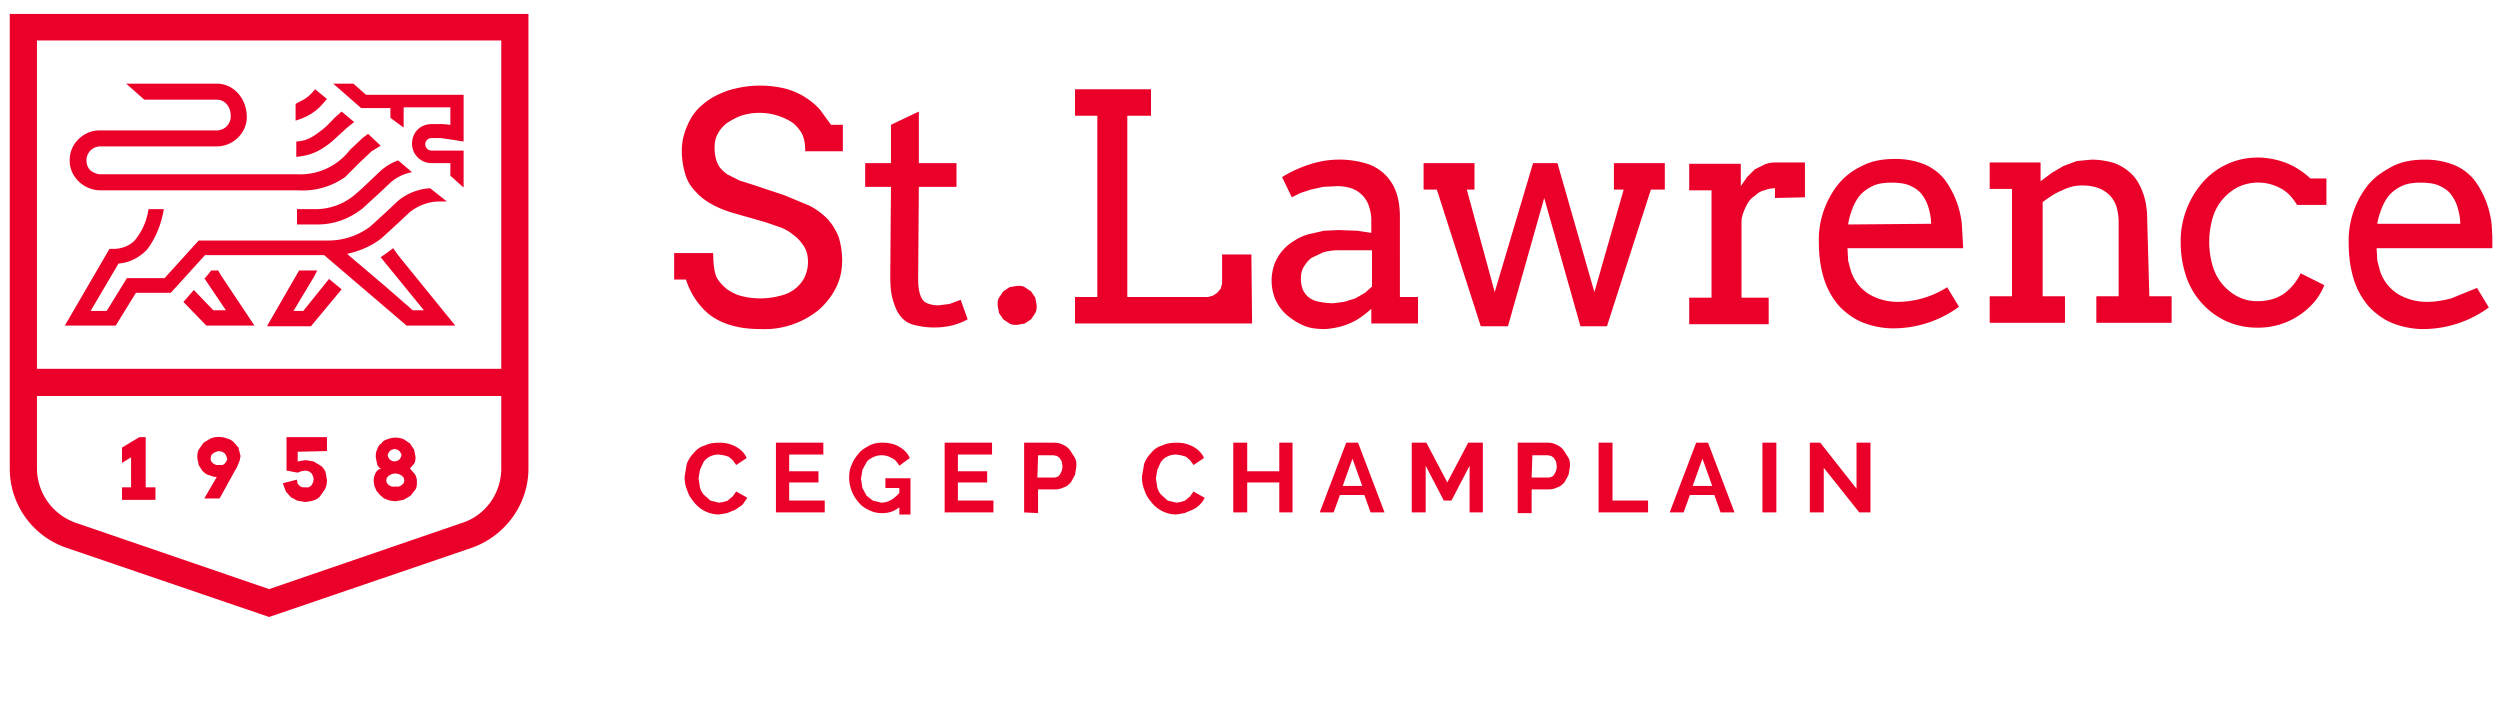 <svg version="1.1" id="Calque_1" xmlns="http://www.w3.org/2000/svg" x="0" y="0" viewBox="0 0 358.6 102.9" style="enable-background:new 0 0 358.6 102.9" xml:space="preserve">
    <style>
        .st0{fill:#ea0029}
    </style>
    <path class="st0" d="M117.6 15.7a10.3 10.3 0 0 0-5-3 15.3 15.3 0 0 0-8.2.3c-1.4.5-2.6 1.1-3.6 2-1 .8-1.7 1.8-2.2 3a8.6 8.6 0 0 0-.8 3.6c0 1.3.2 2.4.5 3.4s.8 1.8 1.5 2.5c.6.7 1.4 1.3 2.3 1.8.9.5 1.9.9 2.9 1.2l4.9 1.4 2 .7a6 6 0 0 1 1.9 1.1c.6.4 1.1 1 1.5 1.6.4.6.6 1.4.6 2.3 0 .8-.2 1.5-.5 2.2a5.1 5.1 0 0 1-3.4 2.6 11 11 0 0 1-5.5.1c-.9-.2-1.6-.6-2.2-1-.6-.5-1.1-1-1.5-1.7-.3-.7-.5-1.8-.5-3.5h-5.6v3.8h1.7a10.7 10.7 0 0 0 3.2 4.9 9 9 0 0 0 3.1 1.6c1.2.4 2.7.6 4.4.6a12.3 12.3 0 0 0 8.4-2.8c1-.9 1.8-1.9 2.4-3.1.6-1.2.9-2.5.9-3.9 0-1.3-.2-2.4-.5-3.4-.4-1-.9-1.8-1.6-2.6-.7-.7-1.6-1.4-2.6-1.9l-3.6-1.5-4.5-1.5-1.9-.6-1.8-.9c-.5-.4-1-.8-1.3-1.4-.3-.6-.5-1.4-.5-2.4 0-.7.1-1.3.4-1.9.3-.6.7-1.1 1.3-1.6.6-.4 1.3-.8 2.1-1.1a8.7 8.7 0 0 1 6.9.7c.6.3 1.1.8 1.6 1.5s.7 1.6.7 2.9h5.4v-3.8h-1.7l-1.6-2.2zM138.8 45.8l-1-2.8-1.6.6-1.6.2c-.6 0-1.1-.1-1.6-.3-.5-.2-.8-.6-1-1.2-.2-.6-.3-1.3-.3-2.2l.1-13.3h5.4v-3.4h-5.4V16l-4 1.9v5.5h-3.7v3.4h3.7l-.1 12.7c0 1.5.1 2.7.4 3.6.3 1 .6 1.7 1.1 2.3.5.6 1.1 1 1.9 1.2a11.4 11.4 0 0 0 5.4.1c.8-.2 1.6-.5 2.3-.9zM147.9 45.8l.6-.9c.2-.4.2-.7.2-1.1l-.2-1.1-.6-.9-.9-.6c-.3-.2-.7-.2-1.1-.2l-1.1.2-.9.6-.6.9c-.2.3-.2.7-.2 1.1l.2 1.1.6.9.9.6c.3.2.7.2 1.1.2l1.1-.2.9-.6zM179.5 36.5h-4.2v4.2l-.2.7-.5.6-.6.4-.7.2h-11.6v-26h3.4v-3.8h-10.9v3.8h3.2v26h-3.2v3.8h25.4l-.1-9.9zM193.8 46.3c1.1-.5 2-1.2 2.9-2v2.1h6.7v-3.8h-2.6V31.1c0-1.4-.2-2.7-.6-3.7a6.5 6.5 0 0 0-4.4-4 13.6 13.6 0 0 0-8 .2 18 18 0 0 0-3.9 1.8l1.4 2.9 1.2-.6 1.5-.5 1.8-.4 2-.1c.7 0 1.4.1 2 .3a4 4 0 0 1 2.5 2.4c.2.6.4 1.3.4 2.1v1.9l-2-.3-2.7-.1-2.1.1-2.2.5c-.7.2-1.4.5-2 .9a6.7 6.7 0 0 0-2.9 3.4 7.1 7.1 0 0 0 .2 5.2c.4.8.9 1.5 1.6 2.1.7.6 1.5 1.1 2.4 1.5.9.4 2 .5 3.1.5 1.4-.1 2.6-.4 3.7-.9zm-6-3.6c-.4-.3-.7-.7-.9-1.1-.2-.5-.3-1-.3-1.6 0-.7.1-1.2.4-1.7.3-.5.6-.9 1.1-1.3l1.7-.8c.7-.2 1.4-.3 2.2-.3h4.8v5.2l-1 .9-1.4.8-1.6.5-1.6.2a11 11 0 0 1-1.9-.2c-.6-.1-1.1-.3-1.5-.6zM238.8 23.4h-7.3v3.8h1.4l-4.2 14.7-5.3-18.5h-3.5l-5.5 18.5-4-14.7h1.1v-3.8h-7.3v3.8h1.9l6.3 19.6h3.9l5.2-18.4 5.2 18.4h3.8l6.3-19.6h2zM258.9 28.3v-5h-4.2c-.6 0-1.1.1-1.6.3l-1.4.7-1.1 1.1-.9 1.3v-3.2h-7.4v3.8h3.2v15.4h-3.2v3.8h11.4v-3.8h-3.9V31.6c.1-.8.4-1.5.7-2.1.3-.6.7-1.1 1.2-1.4.4-.4.9-.7 1.4-.8a4 4 0 0 1 1.5-.3v1.4l4.3-.1zM281.5 33.8l-.1-1.7a13 13 0 0 0-2.5-6.4 7.4 7.4 0 0 0-2.8-2.1 11 11 0 0 0-4.3-.8c-1.8 0-3.4.3-4.7 1a9.7 9.7 0 0 0-3.4 2.6 12.8 12.8 0 0 0-2.8 8.5c0 2 .3 3.8.8 5.3s1.3 2.8 2.2 3.8c1 1 2.1 1.8 3.4 2.3 1.3.5 2.8.8 4.3.8A16 16 0 0 0 281 44l-1.7-2.8a13.4 13.4 0 0 1-7.1 2.1c-1.5 0-2.9-.4-4.1-1.1a6.2 6.2 0 0 1-2.6-3.3l-.4-1.5-.1-1.8h16.6l-.1-1.8zm-16.4-1.6c.1-.9.4-1.7.7-2.5.3-.7.7-1.4 1.2-1.9s1.1-.9 1.8-1.2c.7-.3 1.6-.4 2.5-.4 1 0 1.9.1 2.6.4.7.3 1.3.7 1.7 1.2.4.5.8 1.2 1 1.9.2.7.4 1.5.4 2.4l-11.9.1zM308 31.6c0-1.5-.2-2.8-.6-3.9-.4-1.1-.9-2-1.6-2.7a7.2 7.2 0 0 0-2.5-1.6c-1-.3-2.1-.5-3.3-.5l-2.1.2-1.9.7-1.7 1-1.6 1.2v-2.7h-7.3v3.8h3.2v15.4h-3.2v3.8h10.8v-3.8H293V29c.9-.7 1.8-1.3 2.8-1.7 1-.5 1.9-.7 2.9-.7 1.7 0 3 .5 3.9 1.4.9.9 1.3 2.2 1.3 4v10.5h-3.2v3.8h10.8v-3.8h-3.2l-.3-10.9zM328 23.4c-1.3-.5-2.7-.8-4.1-.8a10.4 10.4 0 0 0-7.8 3.4 12.8 12.8 0 0 0-3.3 8.8c0 1.8.3 3.4.8 4.9a10.9 10.9 0 0 0 5.8 6.4c1.4.6 2.8.9 4.4.9a10.6 10.6 0 0 0 8-3.5c.7-.8 1.2-1.6 1.6-2.6l-3.4-1.7a7.5 7.5 0 0 1-2.5 3c-1.1.7-2.3 1-3.7 1a6 6 0 0 1-2.7-.6 7.2 7.2 0 0 1-3.7-4.4 12.3 12.3 0 0 1 0-7 7.2 7.2 0 0 1 3.7-4.4 6.7 6.7 0 0 1 6 .2c1 .5 1.7 1.3 2.4 2.4h4.2v-3.8h-2.3a11 11 0 0 0-3.4-2.2zM351.6 42.8c-1.1.3-2.3.5-3.5.5-1.5 0-2.9-.4-4.1-1.1a6.2 6.2 0 0 1-2.6-3.3l-.4-1.5-.1-1.8h16.6v-1.7l-.1-1.7a13 13 0 0 0-2.5-6.4 7.4 7.4 0 0 0-2.8-2.1 11 11 0 0 0-4.3-.8c-1.8 0-3.4.3-4.7 1s-2.5 1.5-3.4 2.6a12.8 12.8 0 0 0-2.8 8.5c0 2 .3 3.8.8 5.3s1.3 2.8 2.2 3.8c1 1 2.1 1.8 3.4 2.3 1.3.5 2.8.8 4.3.8a16 16 0 0 0 9.4-3.1l-1.7-2.8-3.7 1.5zm-9.9-13.1c.3-.7.7-1.4 1.2-1.9s1.1-.9 1.8-1.2c.7-.3 1.6-.4 2.5-.4 1 0 1.9.1 2.6.4.7.3 1.3.7 1.7 1.2.4.5.8 1.2 1 1.9.2.7.4 1.5.4 2.4H341c.1-.8.4-1.6.7-2.4z"/>
    <g>
        <path class="st0" d="M98.2 68.4l.3-1.8a4 4 0 0 1 1-1.6 3 3 0 0 1 1.6-1.1c.6-.3 1.3-.4 2.1-.4.9 0 1.7.2 2.4.6.7.4 1.2.9 1.5 1.6l-1.5 1-.5-.7-.6-.5-.7-.2-.7-.1c-.5 0-.9.1-1.3.3-.4.2-.7.5-.9.8l-.5 1.1-.2 1.2.2 1.3c.1.4.3.8.6 1.1l.9.8 1.2.3.7-.1c.2-.1.5-.1.7-.3l.6-.5.5-.7 1.6.9-.7 1-1 .7-1.2.5-1.2.2a4.6 4.6 0 0 1-3.5-1.7c-.4-.5-.8-1-1-1.7-.3-.7-.4-1.3-.4-2zM118.3 71.8v1.7h-7v-10h6.8v1.7h-4.9v2.4h4.2v1.6h-4.2v2.6h5.1zM129.4 72.4c-.8.8-1.7 1.2-2.8 1.2a4 4 0 0 1-1.9-.4c-.6-.3-1.1-.6-1.5-1.1a5.4 5.4 0 0 1-1.4-3.6c0-.7.1-1.3.4-1.9.2-.6.6-1.1 1-1.6s1-.8 1.5-1.1a4 4 0 0 1 1.9-.4c.9 0 1.8.2 2.4.6.7.4 1.2.9 1.5 1.6l-1.5 1.1c-.3-.5-.6-.9-1.1-1.1a2.8 2.8 0 0 0-2.7-.1c-.4.2-.7.4-.9.7l-.6 1.1-.2 1.3.2 1.3.6 1.1.9.7 1.2.3c1 0 1.8-.5 2.6-1.4V70h-2v-1.4h3.6v5.2H129v-1.4zM142.5 71.8v1.7h-7v-10h6.8v1.7h-4.9v2.4h4.2v1.6h-4.2v2.6h5.1zM146.9 73.5v-10h4.3c.5 0 .9.1 1.3.3s.7.4 1 .8l.7 1.1c.2.4.2.8.2 1.2l-.2 1.2-.6 1.1c-.3.3-.6.6-1 .7-.4.2-.8.3-1.3.3h-2.4v3.4l-2-.1zm1.9-5h2.3c.4 0 .7-.1.9-.4.2-.3.4-.7.4-1.2l-.1-.7-.3-.5-.4-.3-.5-.1h-2.2l-.1 3.2zM163.8 68.4l.3-1.8a4 4 0 0 1 1-1.6 3 3 0 0 1 1.6-1.1c.6-.3 1.3-.4 2.1-.4.9 0 1.7.2 2.4.6.7.4 1.2.9 1.5 1.6l-1.5 1-.5-.7-.6-.5-.7-.2-.7-.1c-.5 0-.9.1-1.3.3-.4.2-.7.5-.9.8l-.5 1.1-.2 1.2.2 1.3c.1.4.3.8.6 1.1l.9.8 1.2.3.7-.1c.2-.1.5-.1.7-.3l.6-.5.5-.7 1.6.9a3.6 3.6 0 0 1-1.7 1.7l-1.2.5-1.2.2a4.6 4.6 0 0 1-3.5-1.7c-.4-.5-.8-1-1-1.7-.3-.7-.4-1.3-.4-2zM185.4 63.5v10h-1.9v-4.3h-4.6v4.3h-2v-10h2v4.1h4.6v-4.1h1.9zM193.1 63.5h1.7l3.8 10h-2l-.9-2.5h-3.5l-.9 2.5h-2l3.8-10zm2.3 6.2l-1.4-3.9-1.4 3.9h2.8zM210.8 73.5v-6.7l-2.6 5h-1.1l-2.6-5v6.7h-2v-10h2.1l3 5.7 3-5.7h2.1v10h-1.9zM217.7 73.5v-10h4.3c.5 0 .9.1 1.3.3s.7.4 1 .8l.7 1.1c.2.4.2.8.2 1.2l-.2 1.2-.6 1.1c-.3.3-.6.6-1 .7-.4.2-.8.3-1.3.3h-2.4v3.4h-2zm2-5h2.3c.4 0 .7-.1.9-.4.2-.3.4-.7.4-1.2l-.1-.7-.3-.5-.4-.3-.5-.1h-2.2l-.1 3.2zM229.3 73.5v-10h2v8.3h5.1v1.7h-7.1zM243.3 63.5h1.7l3.8 10h-2l-.9-2.5h-3.5l-.9 2.5h-2l3.8-10zm2.3 6.2l-1.4-3.9-1.4 3.9h2.8zM252.8 73.5v-10h2v10h-2zM261.6 67.1v6.4h-2v-10h1.5l5.2 6.6v-6.6h2v10h-1.6l-5.1-6.4z"/>
    </g>
    <g>
        <path class="st0" d="M57.1 23a8 8 0 0 0-2.5 1.5l-1.8 1.7a36 36 0 0 1-2.1 1.9 8.8 8.8 0 0 1-5.3 1.9h-2.8v2.2h2.9c2.4 0 4.6-.8 6.5-2.3l2.3-2.1 1.7-1.6c.9-.8 2-1.3 3.1-1.5l-2-1.7zM45.1 16c.7-.5 1.2-1.1 1.8-1.8l-1.7-1.4c-.5.6-.9 1-1.5 1.4l-1.3.7v2.4c1-.3 1.9-.7 2.7-1.3zM47.5 20.4l2.3-2.1 1-.8L49 16l-.9.8c-.7.7-1.3 1.4-2 1.9-1.4 1.1-2.2 1.5-3.6 1.6v2.2c2-.2 3.2-.7 5-2.1z"/>
        <path class="st0" d="M75.8 2H1.4v65.2a12 12 0 0 0 8.2 11.4l29 9.9 29-9.9c4.9-1.7 8.2-6.3 8.2-11.4V2zm-3.9 65.2c0 3.5-2.2 6.7-5.6 7.8l-27.7 9.5L10.9 75a8.3 8.3 0 0 1-5.6-7.8V56.8h66.6v10.4zM5.3 52.9V5.8h66.6v47.1H5.3z"/>
        <path class="st0" d="M56.4 35.6l-.8.6-1 .7 6.2 7.6h-1.6l-3.9-3.4-5.3-4.5-.2-.2a12 12 0 0 0 4.9-2.2l2.4-2.2 1.6-1.5a7 7 0 0 1 4.1-1.6h1.3L61.7 27a8 8 0 0 0-4.6 1.8l-1.8 1.7-2.2 2a10 10 0 0 1-6.1 2H28.5l-4.9 5.4h-5.4l-2.9 4.7H13l4-6.8c1.6-.1 3-.9 4-1.9.6-.7 2-2.8 2.5-5.9h-2.2a9.1 9.1 0 0 1-1.9 4.4c-.7.8-1.9 1.3-3.1 1.3h-.6l-6.4 11h7.3l2.9-4.7h5l4.9-5.4h17.1l11.7 10 .1.1h7l-8.2-10.1-.7-1z"/>
        <path class="st0" d="M47.2 40l-3.7 4.6h-1.4l3-5 .4-.8h-2.6l-4.5 7.8-.1.2h6.3l4.4-5.3-1.7-1.4zM31.3 38.8h-1l-.9 1.1h-.1l3.1 4.6h-1.8l-2.7-2.8-.1-.1-1.4 1.6-.1.1 3.2 3.3.1.1h6.9l-4.8-7.2zM56 15.5v1.4l1.9 1.4v-2.9h6.7v2.5l-1.1-.1h-1.6c-.8 0-1.5.3-2 .8s-.8 1.2-.8 2c0 1.6 1.3 2.8 2.8 2.8h2.7v1.8l1.9 1.7v-5.3h-4.6a.9.9 0 0 1-.9-.9c0-.5.4-.9.9-.9h1.3l1.4.2 1.9.3v-6.7h-14L50.7 12h-2.9l4 3.5H56zM54.6 20.9l-1.3.8-1.7 1.6-2.1 2.1a10.5 10.5 0 0 1-6.7 1.9H14.4c-2.4 0-4.5-2-4.4-4.4 0-2.3 2-4.2 4.3-4.2h16.8a2 2 0 0 0 2-2c0-1.5-.9-2.4-2-2.4H20.7L18.1 12h13c2.4 0 4.3 2.1 4.3 4.8 0 2.3-2 4.2-4.3 4.2H14.4a2 2 0 0 0-2 2c0 .7.3 1.3.8 1.6.3.2.8.4 1.2.4h28.3a9 9 0 0 0 7.5-3.5l1.8-1.7.8-.6 1.8 1.7zM20.9 62.7H20l-2.5 1.5v2.2l1.3-.8v4.3h-1.3v1.8h4.8v-1.8h-1.4zM33.6 63.5a2 2 0 0 0-1-.6c-.8-.3-1.7-.3-2.4 0l-1 .6-.7 1c-.2.4-.2.8-.2 1.2l.2 1 .5.8c.2.2.5.5.8.6l.9.3h.4l-1.8 3.1h2.2l2.2-4 .3-.5.2-.5.2-.5.1-.6-.3-1.2-.6-.7zm-1 2.4c0 .1 0 .1 0 0-.1.2-.2.5-.5.7l-.2.1H31l-.4-.2-.3-.3-.1-.4.1-.5.3-.3.4-.2.4-.1.5.1.4.3.2.4.1.4c0-.1 0 0 0 0zM46.9 64.7v-2h-5.8v4.8l1.6.3.5-.2.6-.1.5.1.4.3.2.4.1.4-.1.5-.2.4-.4.3h-.9a.8.8 0 0 1-.4-.2l-.3-.3-.1-.5v-.1l-2 .5v.1l.4 1.1.7.8.9.5 1.1.2a5 5 0 0 0 1.2-.2 2 2 0 0 0 1-.6l.7-1c.2-.4.3-.8.3-1.3l-.2-1.2c-.2-.4-.4-.7-.7-.9l-1-.6-1.1-.2-.7.1-.5.1v-1.4l4.2-.1zM53.9 67.8c-.2.4-.3.7-.3 1.2l.1.7.3.7.5.6.6.5.8.3.8.1 1.2-.2 1-.6.7-.9c.2-.3.2-.7.2-1.1a2 2 0 0 0-.3-1.1l-.7-.8.6-.7c.2-.3.2-.7.2-1l-.2-1-.6-.9-.9-.6a3 3 0 0 0-2.3 0c-.4.1-.7.3-.9.6-.3.2-.5.5-.6.9-.2.3-.2.7-.2 1.1l.2 1c.1.3.3.5.6.7-.4-.1-.6.2-.8.5zm1.8-2.8l.2-.3.3-.2.4-.1.4.1.3.2.2.3.1.3-.1.3-.2.3-.3.2c-.3.1-.6.1-.8 0l-.3-.2-.2-.3-.1-.3.1-.3zm-.2 3.5l.3-.3.4-.2.5-.1.5.1.4.2.3.3.1.4-.1.4-.3.3-.4.2h-1l-.4-.2-.3-.3-.1-.4.1-.4z"/>
    </g>
</svg>
